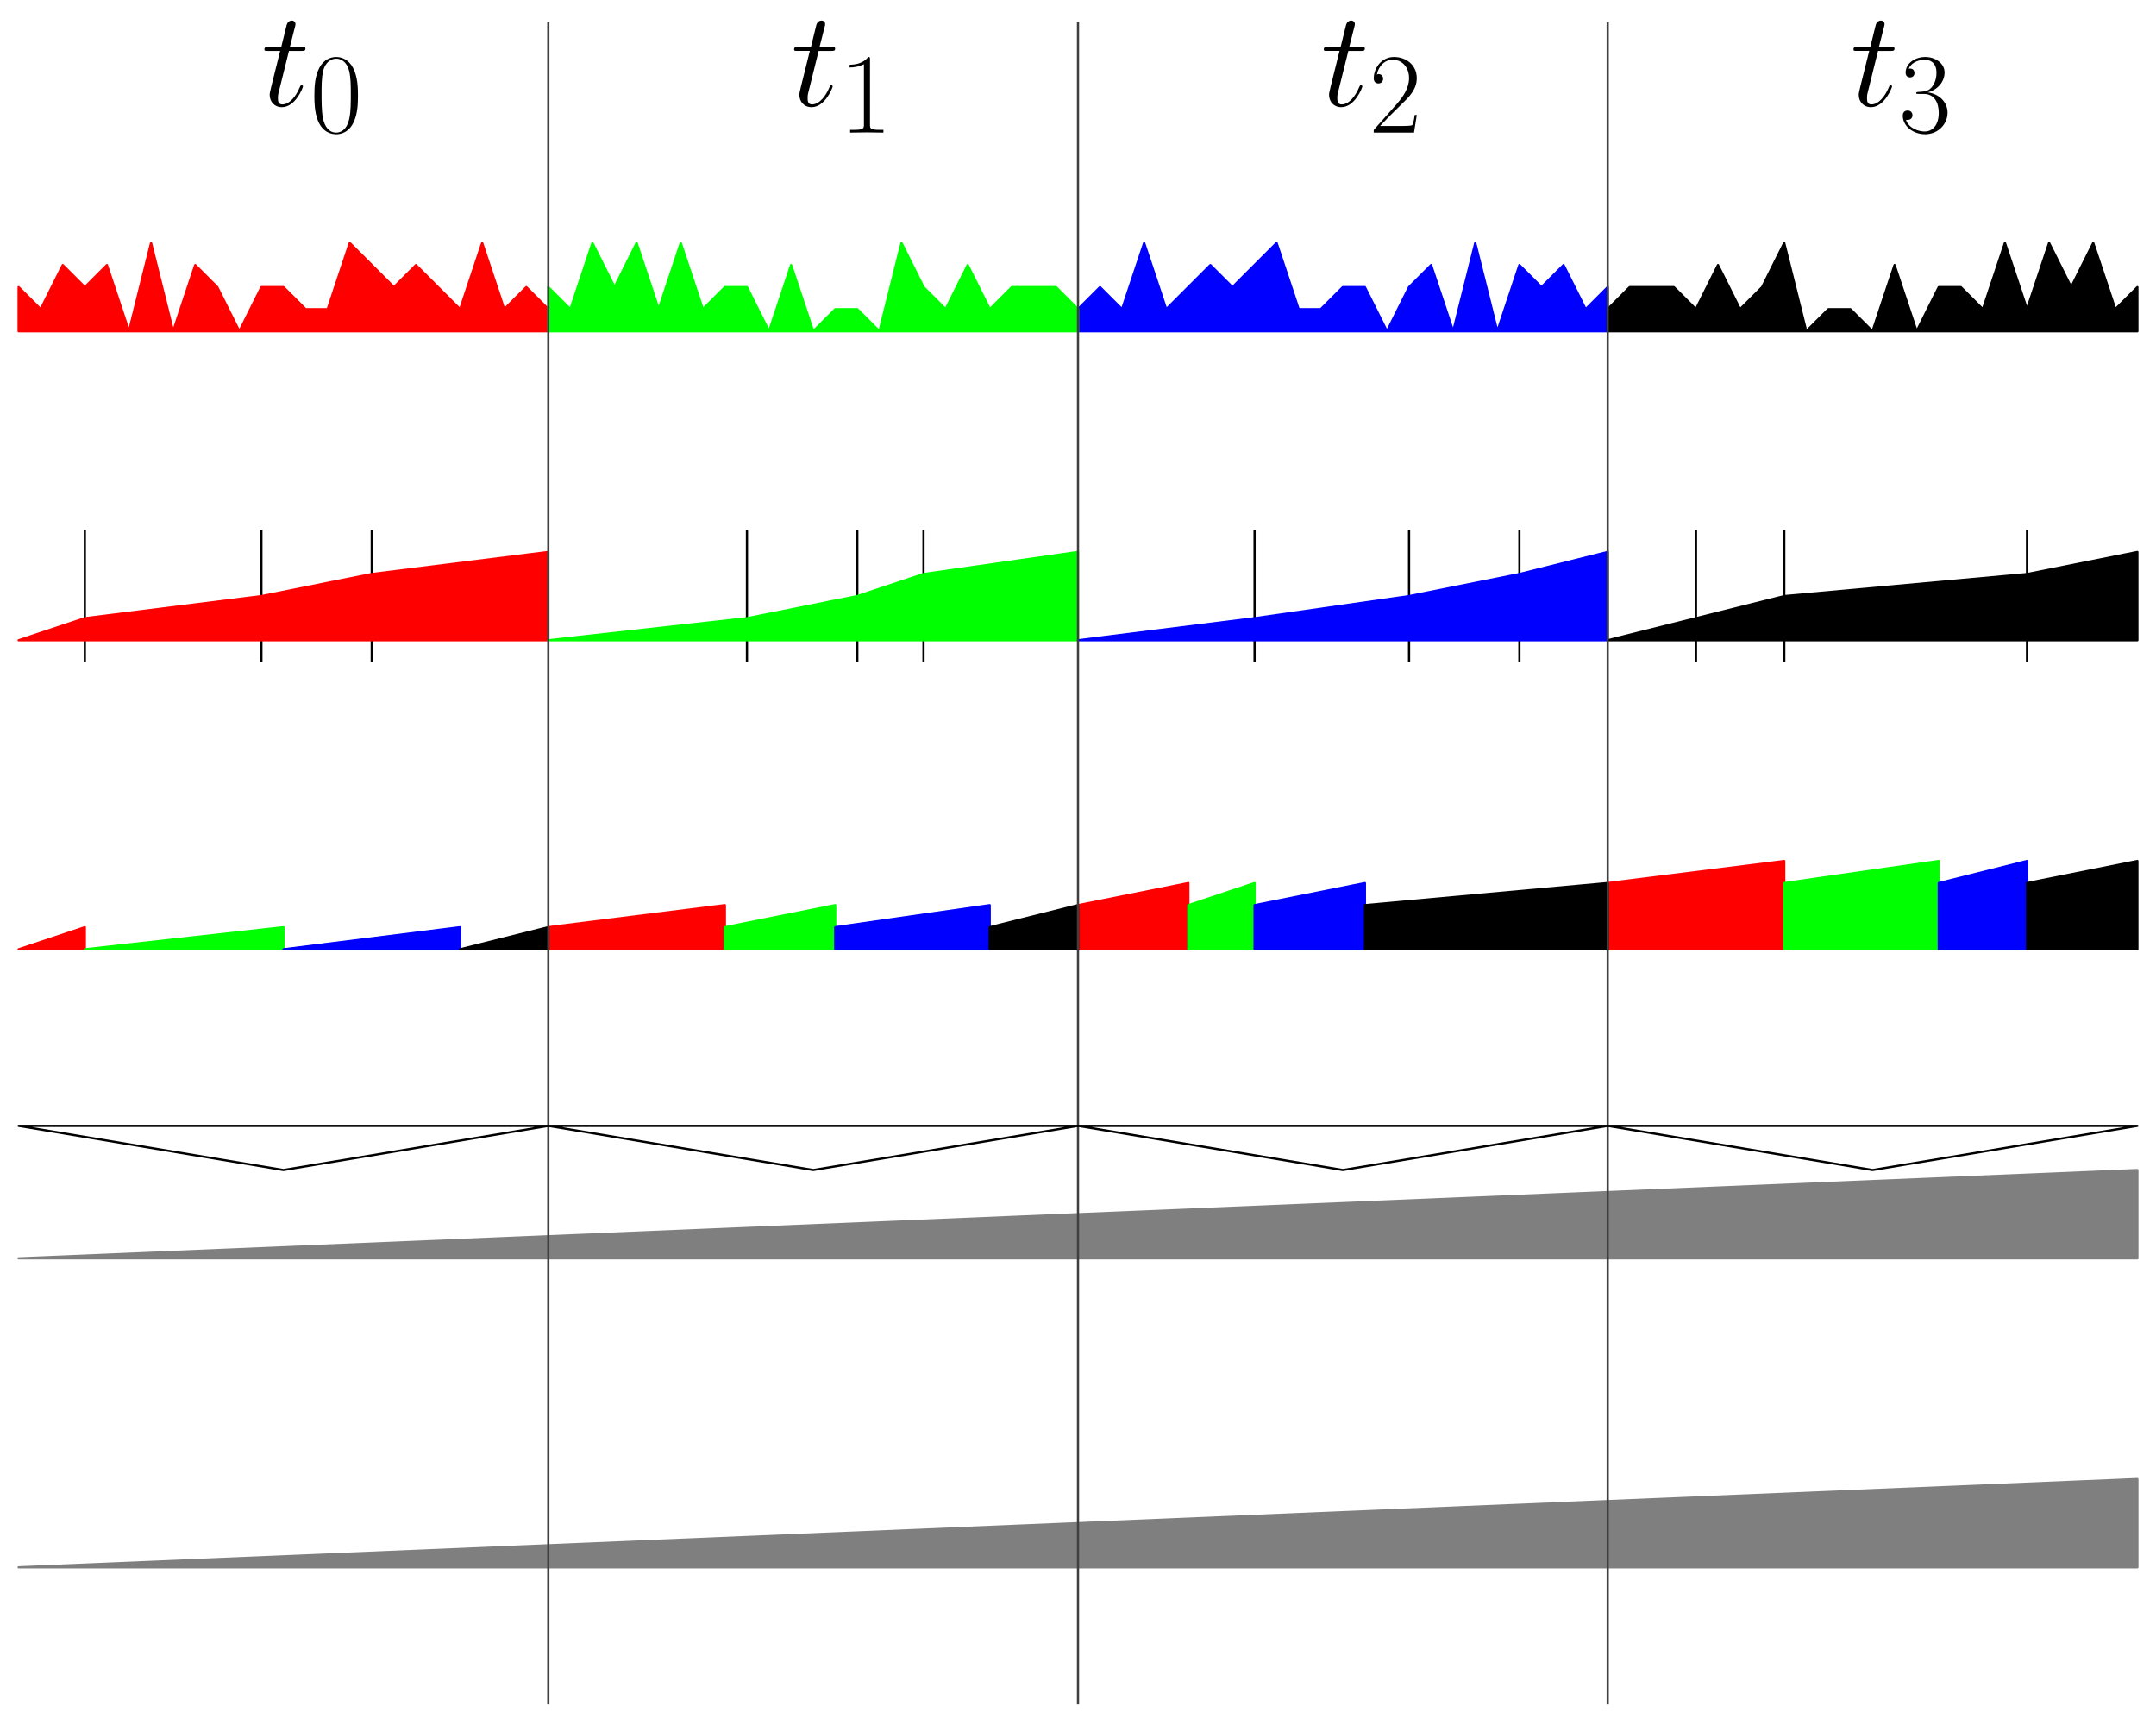 <?xml version="1.0" encoding="UTF-8" standalone="no"?>
<svg
   xmlns:dc="http://purl.org/dc/elements/1.1/"
   xmlns:cc="http://creativecommons.org/ns#"
   xmlns:rdf="http://www.w3.org/1999/02/22-rdf-syntax-ns#"
   xmlns:svg="http://www.w3.org/2000/svg"
   xmlns="http://www.w3.org/2000/svg"
   id="svg1944"
   version="1.1"
   viewBox="0 0 264.583 211.667"
   height="800"
   width="1000">
  <defs
     id="defs1938">
    <clipPath
       id="clipPath1100"
       clipPathUnits="userSpaceOnUse">
      <path
         id="path1098"
         d="M 2823.71,2547.2 H 5066.98 V 5371.48 H 2823.71 Z" />
    </clipPath>
  </defs>
  <g
     transform="translate(0,-85.333)"
     id="layer1">
    <path
       d="m 10.41,150.356 v 16.251"
       style="fill:none;stroke:#000000;stroke-width:0.271;stroke-linecap:butt;stroke-linejoin:round;stroke-miterlimit:10;stroke-dasharray:none;stroke-opacity:1"
       id="path1102" />
    <path
       d="m 91.664,150.356 v 16.251"
       style="fill:none;stroke:#000000;stroke-width:0.271;stroke-linecap:butt;stroke-linejoin:round;stroke-miterlimit:10;stroke-dasharray:none;stroke-opacity:1"
       id="path1104" />
    <path
       d="m 153.96,150.356 v 16.251"
       style="fill:none;stroke:#000000;stroke-width:0.271;stroke-linecap:butt;stroke-linejoin:round;stroke-miterlimit:10;stroke-dasharray:none;stroke-opacity:1"
       id="path1106" />
    <path
       d="m 208.129,150.356 v 16.251"
       style="fill:none;stroke:#000000;stroke-width:0.271;stroke-linecap:butt;stroke-linejoin:round;stroke-miterlimit:10;stroke-dasharray:none;stroke-opacity:1"
       id="path1108" />
    <path
       d="m 218.963,150.356 v 16.251"
       style="fill:none;stroke:#000000;stroke-width:0.271;stroke-linecap:butt;stroke-linejoin:round;stroke-miterlimit:10;stroke-dasharray:none;stroke-opacity:1"
       id="path1110" />
    <path
       d="m 248.756,150.356 v 16.251"
       style="fill:none;stroke:#000000;stroke-width:0.271;stroke-linecap:butt;stroke-linejoin:round;stroke-miterlimit:10;stroke-dasharray:none;stroke-opacity:1"
       id="path1112" />
    <path
       d="m 172.919,150.356 v 16.251"
       style="fill:none;stroke:#000000;stroke-width:0.271;stroke-linecap:butt;stroke-linejoin:round;stroke-miterlimit:10;stroke-dasharray:none;stroke-opacity:1"
       id="path1114" />
    <path
       d="m 186.461,150.356 v 16.251"
       style="fill:none;stroke:#000000;stroke-width:0.271;stroke-linecap:butt;stroke-linejoin:round;stroke-miterlimit:10;stroke-dasharray:none;stroke-opacity:1"
       id="path1116" />
    <path
       d="m 32.078,150.356 v 16.251"
       style="fill:none;stroke:#000000;stroke-width:0.271;stroke-linecap:butt;stroke-linejoin:round;stroke-miterlimit:10;stroke-dasharray:none;stroke-opacity:1"
       id="path1118" />
    <path
       d="m 45.621,150.356 v 16.251"
       style="fill:none;stroke:#000000;stroke-width:0.271;stroke-linecap:butt;stroke-linejoin:round;stroke-miterlimit:10;stroke-dasharray:none;stroke-opacity:1"
       id="path1120" />
    <path
       d="m 105.207,150.356 v 16.251"
       style="fill:none;stroke:#000000;stroke-width:0.271;stroke-linecap:butt;stroke-linejoin:round;stroke-miterlimit:10;stroke-dasharray:none;stroke-opacity:1"
       id="path1122" />
    <path
       d="m 113.332,150.356 v 16.251"
       style="fill:none;stroke:#000000;stroke-width:0.271;stroke-linecap:butt;stroke-linejoin:round;stroke-miterlimit:10;stroke-dasharray:none;stroke-opacity:1"
       id="path1124" />
    <path
       d="m 35.462,91.582 h 1.536 c 0.317,0 0.485,0 0.485,-0.293 0,-0.181 -0.101,-0.181 -0.436,-0.181 h -1.477 l 0.621,-2.446 c 0.067,-0.234 0.067,-0.268 0.067,-0.386 0,-0.268 -0.218,-0.418 -0.436,-0.418 -0.135,0 -0.52,0.05 -0.654,0.587 l -0.655,2.662 H 32.935 c -0.336,0 -0.487,0 -0.487,0.311 0,0.163 0.117,0.163 0.436,0.163 h 1.495 l -1.101,4.425 c -0.134,0.587 -0.184,0.755 -0.184,0.972 0,0.788 0.553,1.508 1.49,1.508 1.692,0 2.596,-2.421 2.596,-2.537 0,-0.1 -0.066,-0.149 -0.167,-0.149 -0.033,0 -0.101,0 -0.134,0.066 -0.017,0.017 -0.033,0.033 -0.15,0.297 -0.351,0.828 -1.117,1.984 -2.086,1.984 -0.5,0 -0.534,-0.419 -0.534,-0.788 0,-0.017 0,-0.335 0.05,-0.536"
       style="fill:#000000;fill-opacity:1;fill-rule:nonzero;stroke:none;stroke-width:0.092"
       id="path1126" />
    <path
       d="m 43.928,97.088 c 0,-0.854 -0.015,-2.31 -0.603,-3.43 -0.518,-0.981 -1.344,-1.331 -2.071,-1.331 -0.673,0 -1.527,0.308 -2.058,1.316 -0.56,1.051 -0.616,2.353 -0.616,3.445 0,0.798 0.015,2.016 0.448,3.08 0.602,1.442 1.68,1.638 2.226,1.638 0.644,0 1.625,-0.266 2.198,-1.596 0.42,-0.966 0.477,-2.101 0.477,-3.122 z m -2.674,4.515 c -0.904,0 -1.441,-0.773 -1.638,-1.841 -0.155,-0.83 -0.155,-2.04 -0.155,-2.828 0,-1.083 0,-1.983 0.184,-2.841 0.268,-1.196 1.06,-1.562 1.611,-1.562 0.579,0 1.328,0.381 1.597,1.534 0.184,0.802 0.198,1.744 0.198,2.869 0,0.914 0,2.04 -0.171,2.87 -0.297,1.532 -1.13,1.8 -1.625,1.8"
       style="fill:#000000;fill-opacity:1;fill-rule:nonzero;stroke:none;stroke-width:0.092"
       id="path1128" />
    <path
       d="m 100.465,91.582 h 1.536 c 0.317,0 0.485,0 0.485,-0.293 0,-0.181 -0.101,-0.181 -0.436,-0.181 h -1.477 l 0.621,-2.446 c 0.067,-0.234 0.067,-0.268 0.067,-0.386 0,-0.268 -0.218,-0.418 -0.436,-0.418 -0.135,0 -0.52,0.05 -0.655,0.587 l -0.654,2.662 h -1.578 c -0.336,0 -0.487,0 -0.487,0.311 0,0.163 0.117,0.163 0.437,0.163 h 1.494 l -1.101,4.425 c -0.134,0.587 -0.184,0.755 -0.184,0.972 0,0.788 0.553,1.508 1.491,1.508 1.691,0 2.595,-2.421 2.595,-2.537 0,-0.1 -0.066,-0.149 -0.167,-0.149 -0.033,0 -0.101,0 -0.134,0.066 -0.017,0.017 -0.032,0.033 -0.149,0.297 -0.351,0.828 -1.118,1.984 -2.087,1.984 -0.5,0 -0.534,-0.419 -0.534,-0.788 0,-0.017 0,-0.335 0.051,-0.536"
       style="fill:#000000;fill-opacity:1;fill-rule:nonzero;stroke:none;stroke-width:0.092"
       id="path1130" />
    <path
       d="m 106.765,92.638 c 0,-0.296 -0.015,-0.312 -0.21,-0.312 -0.547,0.697 -1.373,0.919 -2.157,0.948 -0.042,0 -0.112,0 -0.126,0.026 -0.014,0.025 -0.014,0.05 -0.014,0.314 0.444,0 1.189,-0.082 1.762,-0.405 v 7.397 c 0,0.491 -0.029,0.659 -1.262,0.659 h -0.431 v 0.339 c 0.672,-0.014 1.371,-0.028 2.043,-0.028 0.672,0 1.371,0.015 2.043,0.028 v -0.339 h -0.42 c -1.201,0 -1.229,-0.155 -1.229,-0.661"
       style="fill:#000000;fill-opacity:1;fill-rule:nonzero;stroke:none;stroke-width:0.092"
       id="path1132" />
    <path
       d="m 165.469,91.582 h 1.536 c 0.317,0 0.485,0 0.485,-0.293 0,-0.181 -0.101,-0.181 -0.436,-0.181 h -1.477 l 0.621,-2.446 c 0.067,-0.234 0.067,-0.268 0.067,-0.386 0,-0.268 -0.218,-0.418 -0.436,-0.418 -0.135,0 -0.52,0.05 -0.654,0.587 l -0.655,2.662 h -1.578 c -0.336,0 -0.487,0 -0.487,0.311 0,0.163 0.117,0.163 0.436,0.163 h 1.494 l -1.1,4.425 c -0.134,0.587 -0.184,0.755 -0.184,0.972 0,0.788 0.553,1.508 1.49,1.508 1.692,0 2.596,-2.421 2.596,-2.537 0,-0.1 -0.066,-0.149 -0.167,-0.149 -0.033,0 -0.1,0 -0.133,0.066 -0.018,0.017 -0.033,0.033 -0.15,0.297 -0.351,0.828 -1.118,1.984 -2.087,1.984 -0.5,0 -0.534,-0.419 -0.534,-0.788 0,-0.017 0,-0.335 0.05,-0.536"
       style="fill:#000000;fill-opacity:1;fill-rule:nonzero;stroke:none;stroke-width:0.092"
       id="path1134" />
    <path
       d="m 173.867,99.435 h -0.252 c -0.139,0.993 -0.251,1.16 -0.307,1.244 -0.069,0.112 -1.075,0.112 -1.269,0.112 h -2.679 c 0.502,-0.547 1.479,-1.543 2.665,-2.695 0.851,-0.814 1.841,-1.769 1.841,-3.158 0,-1.657 -1.32,-2.612 -2.795,-2.612 -1.544,0 -2.485,1.364 -2.485,2.631 0,0.549 0.412,0.619 0.582,0.619 0.143,0 0.568,-0.086 0.568,-0.583 0,-0.44 -0.357,-0.568 -0.55,-0.568 -0.082,0 -0.164,0.024 -0.22,0.07 0.266,-1.224 1.078,-1.83 1.933,-1.83 1.22,0 2.019,0.973 2.019,2.254 0,1.223 -0.721,2.28 -1.525,3.194 l -2.809,3.166 v 0.324 h 4.943"
       style="fill:#000000;fill-opacity:1;fill-rule:nonzero;stroke:none;stroke-width:0.092"
       id="path1136" />
    <path
       d="m 230.472,91.582 h 1.536 c 0.318,0 0.485,0 0.485,-0.293 0,-0.181 -0.101,-0.181 -0.436,-0.181 h -1.477 l 0.621,-2.446 c 0.067,-0.234 0.067,-0.268 0.067,-0.386 0,-0.268 -0.218,-0.418 -0.436,-0.418 -0.135,0 -0.52,0.05 -0.654,0.587 l -0.655,2.662 h -1.578 c -0.336,0 -0.487,0 -0.487,0.311 0,0.163 0.117,0.163 0.437,0.163 h 1.494 l -1.101,4.425 c -0.133,0.587 -0.184,0.755 -0.184,0.972 0,0.788 0.553,1.508 1.49,1.508 1.692,0 2.597,-2.421 2.597,-2.537 0,-0.1 -0.067,-0.149 -0.168,-0.149 -0.033,0 -0.1,0 -0.133,0.066 -0.018,0.017 -0.033,0.033 -0.15,0.297 -0.351,0.828 -1.118,1.984 -2.086,1.984 -0.501,0 -0.535,-0.419 -0.535,-0.788 0,-0.017 0,-0.335 0.051,-0.536"
       style="fill:#000000;fill-opacity:1;fill-rule:nonzero;stroke:none;stroke-width:0.092"
       id="path1138" />
    <path
       d="m 236.134,96.864 c 1.243,0 1.787,1.068 1.787,2.302 0,1.664 -0.894,2.302 -1.704,2.302 -0.74,0 -1.941,-0.358 -2.318,-1.417 0.07,-0.004 0.14,-0.004 0.209,-0.004 0.335,0 0.587,-0.22 0.587,-0.576 0,-0.398 -0.307,-0.577 -0.587,-0.577 -0.237,0 -0.601,0.113 -0.601,0.627 0,1.281 1.262,2.284 2.748,2.284 1.556,0 2.748,-1.218 2.748,-2.646 0,-1.358 -1.125,-2.339 -2.46,-2.492 1.068,-0.224 2.095,-1.176 2.095,-2.45 0,-1.092 -1.111,-1.891 -2.376,-1.891 -1.28,0 -2.405,0.792 -2.405,1.925 0,0.495 0.362,0.58 0.542,0.58 0.292,0 0.542,-0.18 0.542,-0.542 0,-0.362 -0.244,-0.542 -0.53,-0.542 -0.054,0 -0.122,0 -0.177,0.018 0.405,-0.934 1.508,-1.103 1.996,-1.103 0.488,0 1.41,0.24 1.41,1.591 0,0.394 -0.055,1.098 -0.53,1.718 -0.419,0.549 -0.894,0.577 -1.353,0.619 -0.07,0 -0.391,0.029 -0.447,0.029 -0.098,0.014 -0.154,0.029 -0.154,0.128 0,0.1 0.015,0.113 0.293,0.113"
       style="fill:#000000;fill-opacity:1;fill-rule:nonzero;stroke:none;stroke-width:0.092"
       id="path1140" />
    <path
       d="m 2.285,163.898 8.125,-2.709 21.668,-2.709 13.543,-2.709 21.667,-2.709 v 10.834"
       style="fill:#ff0000;fill-opacity:1;fill-rule:evenodd;stroke:none;stroke-width:0.092"
       id="path1142" />
    <path
       d="m 2.285,163.898 8.125,-2.709 21.668,-2.709 13.543,-2.709 21.667,-2.709 v 10.834 z"
       style="fill:none;stroke:#ff0000;stroke-width:0.271;stroke-linecap:butt;stroke-linejoin:round;stroke-miterlimit:10;stroke-dasharray:none;stroke-opacity:1"
       id="path1144" />
    <path
       d="m 2.285,201.817 8.125,-2.709 v 2.709"
       style="fill:#ff0000;fill-opacity:1;fill-rule:evenodd;stroke:none;stroke-width:0.092"
       id="path1146" />
    <path
       d="m 2.285,201.817 8.125,-2.709 v 2.709 z"
       style="fill:none;stroke:#ff0000;stroke-width:0.271;stroke-linecap:butt;stroke-linejoin:round;stroke-miterlimit:10;stroke-dasharray:none;stroke-opacity:1"
       id="path1148" />
    <path
       d="m 67.288,201.817 v -2.709 l 21.668,-2.709 v 5.417"
       style="fill:#ff0000;fill-opacity:1;fill-rule:evenodd;stroke:none;stroke-width:0.092"
       id="path1150" />
    <path
       d="m 67.288,201.817 v -2.709 l 21.668,-2.709 v 5.417 z"
       style="fill:none;stroke:#ff0000;stroke-width:0.271;stroke-linecap:butt;stroke-linejoin:round;stroke-miterlimit:10;stroke-dasharray:none;stroke-opacity:1"
       id="path1152" />
    <path
       d="m 132.292,201.817 v -5.417 l 13.542,-2.709 v 8.126"
       style="fill:#ff0000;fill-opacity:1;fill-rule:evenodd;stroke:none;stroke-width:0.092"
       id="path1154" />
    <path
       d="m 132.292,201.817 v -5.417 l 13.542,-2.709 v 8.126 z"
       style="fill:none;stroke:#ff0000;stroke-width:0.271;stroke-linecap:butt;stroke-linejoin:round;stroke-miterlimit:10;stroke-dasharray:none;stroke-opacity:1"
       id="path1156" />
    <path
       d="m 197.295,201.817 v -8.126 l 21.668,-2.709 v 10.834"
       style="fill:#ff0000;fill-opacity:1;fill-rule:evenodd;stroke:none;stroke-width:0.092"
       id="path1158" />
    <path
       d="m 197.295,201.817 v -8.126 l 21.668,-2.709 v 10.834 z"
       style="fill:none;stroke:#ff0000;stroke-width:0.271;stroke-linecap:butt;stroke-linejoin:round;stroke-miterlimit:10;stroke-dasharray:none;stroke-opacity:1"
       id="path1160" />
    <path
       d="m 67.288,163.898 24.376,-2.709 13.543,-2.709 8.125,-2.709 18.959,-2.709 v 10.834"
       style="fill:#00ff00;fill-opacity:1;fill-rule:evenodd;stroke:none;stroke-width:0.092"
       id="path1162" />
    <path
       d="m 67.288,163.898 24.376,-2.709 13.543,-2.709 8.125,-2.709 18.959,-2.709 v 10.834 z"
       style="fill:none;stroke:#00ff00;stroke-width:0.271;stroke-linecap:butt;stroke-linejoin:round;stroke-miterlimit:10;stroke-dasharray:none;stroke-opacity:1"
       id="path1164" />
    <path
       d="m 10.41,201.817 24.377,-2.709 v 2.709"
       style="fill:#00ff00;fill-opacity:1;fill-rule:evenodd;stroke:none;stroke-width:0.092"
       id="path1166" />
    <path
       d="m 10.41,201.817 24.377,-2.709 v 2.709 z"
       style="fill:none;stroke:#00ff00;stroke-width:0.271;stroke-linecap:butt;stroke-linejoin:round;stroke-miterlimit:10;stroke-dasharray:none;stroke-opacity:1"
       id="path1168" />
    <path
       d="m 88.957,201.817 v -2.709 l 13.542,-2.709 v 5.417"
       style="fill:#00ff00;fill-opacity:1;fill-rule:evenodd;stroke:none;stroke-width:0.092"
       id="path1170" />
    <path
       d="m 88.957,201.817 v -2.709 l 13.542,-2.709 v 5.417 z"
       style="fill:none;stroke:#00ff00;stroke-width:0.271;stroke-linecap:butt;stroke-linejoin:round;stroke-miterlimit:10;stroke-dasharray:none;stroke-opacity:1"
       id="path1172" />
    <path
       d="m 145.834,201.817 v -5.417 l 8.126,-2.709 v 8.126"
       style="fill:#00ff00;fill-opacity:1;fill-rule:evenodd;stroke:none;stroke-width:0.092"
       id="path1174" />
    <path
       d="m 145.834,201.817 v -5.417 l 8.126,-2.709 v 8.126 z"
       style="fill:none;stroke:#00ff00;stroke-width:0.271;stroke-linecap:butt;stroke-linejoin:round;stroke-miterlimit:10;stroke-dasharray:none;stroke-opacity:1"
       id="path1176" />
    <path
       d="m 218.963,201.817 v -8.126 l 18.959,-2.709 v 10.834"
       style="fill:#00ff00;fill-opacity:1;fill-rule:evenodd;stroke:none;stroke-width:0.092"
       id="path1178" />
    <path
       d="m 218.963,201.817 v -8.126 l 18.959,-2.709 v 10.834 z"
       style="fill:none;stroke:#00ff00;stroke-width:0.271;stroke-linecap:butt;stroke-linejoin:round;stroke-miterlimit:10;stroke-dasharray:none;stroke-opacity:1"
       id="path1180" />
    <path
       d="m 34.787,201.817 21.668,-2.709 v 2.709"
       style="fill:#0000ff;fill-opacity:1;fill-rule:evenodd;stroke:none;stroke-width:0.092"
       id="path1182" />
    <path
       d="m 34.787,201.817 21.668,-2.709 v 2.709 z"
       style="fill:none;stroke:#0000ff;stroke-width:0.271;stroke-linecap:butt;stroke-linejoin:round;stroke-miterlimit:10;stroke-dasharray:none;stroke-opacity:1"
       id="path1184" />
    <path
       d="m 102.499,201.817 v -2.709 l 18.959,-2.709 v 5.417"
       style="fill:#0000ff;fill-opacity:1;fill-rule:evenodd;stroke:none;stroke-width:0.092"
       id="path1186" />
    <path
       d="m 102.499,201.817 v -2.709 l 18.959,-2.709 v 5.417 z"
       style="fill:none;stroke:#0000ff;stroke-width:0.271;stroke-linecap:butt;stroke-linejoin:round;stroke-miterlimit:10;stroke-dasharray:none;stroke-opacity:1"
       id="path1188" />
    <path
       d="m 153.96,201.817 v -5.417 l 13.542,-2.709 v 8.126"
       style="fill:#0000ff;fill-opacity:1;fill-rule:evenodd;stroke:none;stroke-width:0.092"
       id="path1190" />
    <path
       d="m 153.96,201.817 v -5.417 l 13.542,-2.709 v 8.126 z"
       style="fill:none;stroke:#0000ff;stroke-width:0.271;stroke-linecap:butt;stroke-linejoin:round;stroke-miterlimit:10;stroke-dasharray:none;stroke-opacity:1"
       id="path1192" />
    <path
       d="m 237.922,201.817 v -8.126 l 10.834,-2.709 v 10.834"
       style="fill:#0000ff;fill-opacity:1;fill-rule:evenodd;stroke:none;stroke-width:0.092"
       id="path1194" />
    <path
       d="m 237.922,201.817 v -8.126 l 10.834,-2.709 v 10.834 z"
       style="fill:none;stroke:#0000ff;stroke-width:0.271;stroke-linecap:butt;stroke-linejoin:round;stroke-miterlimit:10;stroke-dasharray:none;stroke-opacity:1"
       id="path1196" />
    <path
       d="m 132.292,163.898 21.668,-2.709 18.959,-2.709 13.542,-2.709 10.834,-2.709 v 10.834"
       style="fill:#0000ff;fill-opacity:1;fill-rule:evenodd;stroke:none;stroke-width:0.092"
       id="path1198" />
    <path
       d="m 132.292,163.898 21.668,-2.709 18.959,-2.709 13.542,-2.709 10.834,-2.709 v 10.834 z"
       style="fill:none;stroke:#0000ff;stroke-width:0.271;stroke-linecap:butt;stroke-linejoin:round;stroke-miterlimit:10;stroke-dasharray:none;stroke-opacity:1"
       id="path1200" />
    <path
       d="m 56.455,201.817 10.834,-2.709 v 2.709"
       style="fill:#000000;fill-opacity:1;fill-rule:evenodd;stroke:none;stroke-width:0.092"
       id="path1202" />
    <path
       d="m 56.455,201.817 10.834,-2.709 v 2.709 z"
       style="fill:none;stroke:#000000;stroke-width:0.271;stroke-linecap:butt;stroke-linejoin:round;stroke-miterlimit:10;stroke-dasharray:none;stroke-opacity:1"
       id="path1204" />
    <path
       d="m 121.458,201.817 v -2.709 l 10.834,-2.709 v 5.417"
       style="fill:#000000;fill-opacity:1;fill-rule:evenodd;stroke:none;stroke-width:0.092"
       id="path1206" />
    <path
       d="m 121.458,201.817 v -2.709 l 10.834,-2.709 v 5.417 z"
       style="fill:none;stroke:#000000;stroke-width:0.271;stroke-linecap:butt;stroke-linejoin:round;stroke-miterlimit:10;stroke-dasharray:none;stroke-opacity:1"
       id="path1208" />
    <path
       d="m 167.502,201.817 v -5.417 l 29.793,-2.709 v 8.126"
       style="fill:#000000;fill-opacity:1;fill-rule:evenodd;stroke:none;stroke-width:0.092"
       id="path1210" />
    <path
       d="m 167.502,201.817 v -5.417 l 29.793,-2.709 v 8.126 z"
       style="fill:none;stroke:#000000;stroke-width:0.271;stroke-linecap:butt;stroke-linejoin:round;stroke-miterlimit:10;stroke-dasharray:none;stroke-opacity:1"
       id="path1212" />
    <path
       d="m 248.756,201.817 v -8.126 l 13.542,-2.709 v 10.834"
       style="fill:#000000;fill-opacity:1;fill-rule:evenodd;stroke:none;stroke-width:0.092"
       id="path1214" />
    <path
       d="m 248.756,201.817 v -8.126 l 13.542,-2.709 v 10.834 z"
       style="fill:none;stroke:#000000;stroke-width:0.271;stroke-linecap:butt;stroke-linejoin:round;stroke-miterlimit:10;stroke-dasharray:none;stroke-opacity:1"
       id="path1216" />
    <path
       d="m 197.295,163.898 10.834,-2.709 10.834,-2.709 29.793,-2.709 13.542,-2.709 v 10.834"
       style="fill:#000000;fill-opacity:1;fill-rule:evenodd;stroke:none;stroke-width:0.092"
       id="path1218" />
    <path
       d="m 197.295,163.898 10.834,-2.709 10.834,-2.709 29.793,-2.709 13.542,-2.709 v 10.834 z"
       style="fill:none;stroke:#000000;stroke-width:0.271;stroke-linecap:butt;stroke-linejoin:round;stroke-miterlimit:10;stroke-dasharray:none;stroke-opacity:1"
       id="path1220" />
    <path
       d="m 2.285,125.979 v -5.416 l 2.709,2.708 2.709,-5.416 2.708,2.709 2.709,-2.709 2.709,8.125 2.709,-10.834 2.709,10.834 2.709,-8.125 2.708,2.709 2.709,5.416 2.709,-5.416 h 2.709 l 2.709,2.708 h 2.709 l 2.709,-8.125 2.709,2.709 2.708,2.709 2.709,-2.709 2.709,2.709 2.709,2.708 2.708,-8.125 2.709,8.125 2.709,-2.708 2.709,2.708 v 2.709"
       style="fill:#ff0000;fill-opacity:1;fill-rule:evenodd;stroke:none;stroke-width:0.092"
       id="path1222" />
    <path
       d="m 2.285,125.979 v -5.416 l 2.709,2.708 2.709,-5.416 2.708,2.709 2.709,-2.709 2.709,8.125 2.709,-10.834 2.709,10.834 2.709,-8.125 2.708,2.709 2.709,5.416 2.709,-5.416 h 2.709 l 2.709,2.708 h 2.709 l 2.709,-8.125 2.709,2.709 2.708,2.709 2.709,-2.709 2.709,2.709 2.709,2.708 2.708,-8.125 2.709,8.125 2.709,-2.708 2.709,2.708 v 2.709 z"
       style="fill:none;stroke:#ff0000;stroke-width:0.271;stroke-linecap:butt;stroke-linejoin:round;stroke-miterlimit:10;stroke-dasharray:none;stroke-opacity:1"
       id="path1224" />
    <path
       d="m 197.295,125.979 v -5.416 l -2.708,2.708 -2.709,-5.416 -2.709,2.709 -2.709,-2.709 -2.709,8.125 -2.709,-10.834 -2.709,10.834 -2.709,-8.125 -2.708,2.709 -2.709,5.416 -2.709,-5.416 h -2.709 l -2.708,2.708 h -2.709 l -2.709,-8.125 -2.709,2.709 -2.709,2.709 -2.709,-2.709 -2.709,2.709 -2.709,2.708 -2.708,-8.125 -2.709,8.125 -2.709,-2.708 -2.709,2.708 v 2.709"
       style="fill:#0000ff;fill-opacity:1;fill-rule:evenodd;stroke:none;stroke-width:0.092"
       id="path1226" />
    <path
       d="m 197.295,125.979 v -5.416 l -2.708,2.708 -2.709,-5.416 -2.709,2.709 -2.709,-2.709 -2.709,8.125 -2.709,-10.834 -2.709,10.834 -2.709,-8.125 -2.708,2.709 -2.709,5.416 -2.709,-5.416 h -2.709 l -2.708,2.708 h -2.709 l -2.709,-8.125 -2.709,2.709 -2.709,2.709 -2.709,-2.709 -2.709,2.709 -2.709,2.708 -2.708,-8.125 -2.709,8.125 -2.709,-2.708 -2.709,2.708 v 2.709 z"
       style="fill:none;stroke:#0000ff;stroke-width:0.271;stroke-linecap:butt;stroke-linejoin:round;stroke-miterlimit:10;stroke-dasharray:none;stroke-opacity:1"
       id="path1228" />
    <path
       d="m 67.288,125.979 v -5.416 l 2.709,2.708 2.709,-8.125 2.709,5.417 2.709,-5.417 2.708,8.125 2.709,-8.125 2.709,8.125 2.709,-2.708 h 2.708 l 2.709,5.416 2.709,-8.125 2.709,8.125 2.709,-2.709 h 2.709 l 2.709,2.709 2.709,-10.834 2.708,5.417 2.709,2.708 2.709,-5.416 2.709,5.416 2.709,-2.708 h 5.416 l 2.709,2.708 v 2.709"
       style="fill:#00ff00;fill-opacity:1;fill-rule:evenodd;stroke:none;stroke-width:0.092"
       id="path1230" />
    <path
       d="m 67.288,125.979 v -5.416 l 2.709,2.708 2.709,-8.125 2.709,5.417 2.709,-5.417 2.708,8.125 2.709,-8.125 2.709,8.125 2.709,-2.708 h 2.708 l 2.709,5.416 2.709,-8.125 2.709,8.125 2.709,-2.709 h 2.709 l 2.709,2.709 2.709,-10.834 2.708,5.417 2.709,2.708 2.709,-5.416 2.709,5.416 2.709,-2.708 h 2.709 2.708 l 2.709,2.708 v 2.709 z"
       style="fill:none;stroke:#00ff00;stroke-width:0.271;stroke-linecap:butt;stroke-linejoin:round;stroke-miterlimit:10;stroke-dasharray:none;stroke-opacity:1"
       id="path1232" />
    <path
       d="m 262.298,125.979 v -5.416 l -2.708,2.708 -2.709,-8.125 -2.709,5.417 -2.709,-5.417 -2.709,8.125 -2.709,-8.125 -2.708,8.125 -2.709,-2.708 h -2.709 l -2.709,5.416 -2.709,-8.125 -2.709,8.125 -2.708,-2.709 h -2.709 l -2.709,2.709 -2.709,-10.834 -2.709,5.417 -2.709,2.708 -2.709,-5.416 -2.708,5.416 -2.709,-2.708 h -5.417 l -2.709,2.708 v 2.709"
       style="fill:#000000;fill-opacity:1;fill-rule:evenodd;stroke:none;stroke-width:0.092"
       id="path1234" />
    <path
       d="m 262.298,125.979 v -5.416 l -2.708,2.708 -2.709,-8.125 -2.709,5.417 -2.709,-5.417 -2.709,8.125 -2.709,-8.125 -2.708,8.125 -2.709,-2.708 h -2.709 l -2.709,5.416 -2.709,-8.125 -2.709,8.125 -2.708,-2.709 h -2.709 l -2.709,2.709 -2.709,-10.834 -2.709,5.417 -2.709,2.708 -2.709,-5.416 -2.708,5.416 -2.709,-2.708 h -2.709 -2.709 l -2.709,2.708 v 2.709 z"
       style="fill:none;stroke:#000000;stroke-width:0.271;stroke-linecap:butt;stroke-linejoin:round;stroke-miterlimit:10;stroke-dasharray:none;stroke-opacity:1"
       id="path1236" />
    <path
       d="m 2.285,239.735 65.003,-2.708 v 2.708"
       style="fill:#7f7f7f;fill-opacity:1;fill-rule:evenodd;stroke:none;stroke-width:0.092"
       id="path1238" />
    <path
       d="m 2.285,239.735 65.003,-2.708 v 2.708 z"
       style="fill:none;stroke:#7f7f7f;stroke-width:0.271;stroke-linecap:butt;stroke-linejoin:round;stroke-miterlimit:10;stroke-dasharray:none;stroke-opacity:1"
       id="path1240" />
    <path
       d="m 67.288,239.735 v -2.708 l 65.003,-2.709 v 5.416"
       style="fill:#7f7f7f;fill-opacity:1;fill-rule:evenodd;stroke:none;stroke-width:0.092"
       id="path1242" />
    <path
       d="m 67.288,239.735 v -2.708 l 65.003,-2.709 v 5.416 z"
       style="fill:none;stroke:#7f7f7f;stroke-width:0.271;stroke-linecap:butt;stroke-linejoin:round;stroke-miterlimit:10;stroke-dasharray:none;stroke-opacity:1"
       id="path1244" />
    <path
       d="m 132.292,239.735 v -5.416 l 65.003,-2.709 v 8.125"
       style="fill:#7f7f7f;fill-opacity:1;fill-rule:evenodd;stroke:none;stroke-width:0.092"
       id="path1246" />
    <path
       d="m 132.292,239.735 v -5.416 l 65.003,-2.709 v 8.125 z"
       style="fill:none;stroke:#7f7f7f;stroke-width:0.271;stroke-linecap:butt;stroke-linejoin:round;stroke-miterlimit:10;stroke-dasharray:none;stroke-opacity:1"
       id="path1248" />
    <path
       d="m 197.295,239.735 v -8.125 l 65.003,-2.709 V 239.735"
       style="fill:#7f7f7f;fill-opacity:1;fill-rule:evenodd;stroke:none;stroke-width:0.092"
       id="path1250" />
    <path
       d="m 197.295,239.735 v -8.125 l 65.003,-2.709 V 239.735 Z"
       style="fill:none;stroke:#7f7f7f;stroke-width:0.271;stroke-linecap:butt;stroke-linejoin:round;stroke-miterlimit:10;stroke-dasharray:none;stroke-opacity:1"
       id="path1252" />
    <path
       d="m 2.285,277.654 65.003,-2.709 v 2.709"
       style="fill:#7f7f7f;fill-opacity:1;fill-rule:evenodd;stroke:none;stroke-width:0.092"
       id="path1254" />
    <path
       d="m 2.285,277.654 65.003,-2.709 v 2.709 z"
       style="fill:none;stroke:#7f7f7f;stroke-width:0.271;stroke-linecap:butt;stroke-linejoin:round;stroke-miterlimit:10;stroke-dasharray:none;stroke-opacity:1"
       id="path1256" />
    <path
       d="m 67.288,277.654 v -2.709 l 65.003,-2.709 v 5.417"
       style="fill:#7f7f7f;fill-opacity:1;fill-rule:evenodd;stroke:none;stroke-width:0.092"
       id="path1258" />
    <path
       d="m 67.288,277.654 v -2.709 l 65.003,-2.709 v 5.417 z"
       style="fill:none;stroke:#7f7f7f;stroke-width:0.271;stroke-linecap:butt;stroke-linejoin:round;stroke-miterlimit:10;stroke-dasharray:none;stroke-opacity:1"
       id="path1260" />
    <path
       d="m 132.292,277.654 v -5.417 l 65.003,-2.709 v 8.126"
       style="fill:#7f7f7f;fill-opacity:1;fill-rule:evenodd;stroke:none;stroke-width:0.092"
       id="path1262" />
    <path
       d="m 132.292,277.654 v -5.417 l 65.003,-2.709 v 8.126 z"
       style="fill:none;stroke:#7f7f7f;stroke-width:0.271;stroke-linecap:butt;stroke-linejoin:round;stroke-miterlimit:10;stroke-dasharray:none;stroke-opacity:1"
       id="path1264" />
    <path
       d="m 197.295,277.654 v -8.126 l 65.003,-2.708 v 10.834"
       style="fill:#7f7f7f;fill-opacity:1;fill-rule:evenodd;stroke:none;stroke-width:0.092"
       id="path1266" />
    <path
       d="m 197.295,277.654 v -8.126 l 65.003,-2.708 v 10.834 z"
       style="fill:none;stroke:#7f7f7f;stroke-width:0.271;stroke-linecap:butt;stroke-linejoin:round;stroke-miterlimit:10;stroke-dasharray:none;stroke-opacity:1"
       id="path1268" />
    <path
       d="M 67.288,88.062 V 294.475"
       style="fill:#3f3f3f;fill-opacity:1;fill-rule:evenodd;stroke:none;stroke-width:0.092"
       id="path1270" />
    <path
       d="M 67.288,88.062 V 294.475"
       style="fill:none;stroke:#3f3f3f;stroke-width:0.271;stroke-linecap:butt;stroke-linejoin:round;stroke-miterlimit:10;stroke-dasharray:none;stroke-opacity:1"
       id="path1272" />
    <path
       d="M 132.292,88.062 V 294.475"
       style="fill:#3f3f3f;fill-opacity:1;fill-rule:evenodd;stroke:none;stroke-width:0.092"
       id="path1274" />
    <path
       d="M 132.292,88.062 V 294.475"
       style="fill:none;stroke:#3f3f3f;stroke-width:0.271;stroke-linecap:butt;stroke-linejoin:round;stroke-miterlimit:10;stroke-dasharray:none;stroke-opacity:1"
       id="path1276" />
    <path
       d="M 197.295,88.062 V 294.475"
       style="fill:#3f3f3f;fill-opacity:1;fill-rule:evenodd;stroke:none;stroke-width:0.092"
       id="path1278" />
    <path
       d="M 197.295,88.062 V 294.475"
       style="fill:none;stroke:#3f3f3f;stroke-width:0.271;stroke-linecap:butt;stroke-linejoin:round;stroke-miterlimit:10;stroke-dasharray:none;stroke-opacity:1"
       id="path1280" />
    <path
       d="m 2.285,223.484 32.502,5.417 32.502,-5.417 z"
       style="fill:none;stroke:#000000;stroke-width:0.271;stroke-linecap:butt;stroke-linejoin:round;stroke-miterlimit:10;stroke-dasharray:none;stroke-opacity:1"
       id="path1282" />
    <path
       d="m 67.288,223.484 32.502,5.417 32.502,-5.417 z"
       style="fill:none;stroke:#000000;stroke-width:0.271;stroke-linecap:butt;stroke-linejoin:round;stroke-miterlimit:10;stroke-dasharray:none;stroke-opacity:1"
       id="path1284" />
    <path
       d="m 132.292,223.484 32.502,5.417 32.502,-5.417 z"
       style="fill:none;stroke:#000000;stroke-width:0.271;stroke-linecap:butt;stroke-linejoin:round;stroke-miterlimit:10;stroke-dasharray:none;stroke-opacity:1"
       id="path1286" />
    <path
       d="m 197.295,223.484 32.502,5.417 32.502,-5.417 z"
       style="fill:none;stroke:#000000;stroke-width:0.271;stroke-linecap:butt;stroke-linejoin:round;stroke-miterlimit:10;stroke-dasharray:none;stroke-opacity:1"
       id="path1288" />
  </g>
</svg>
